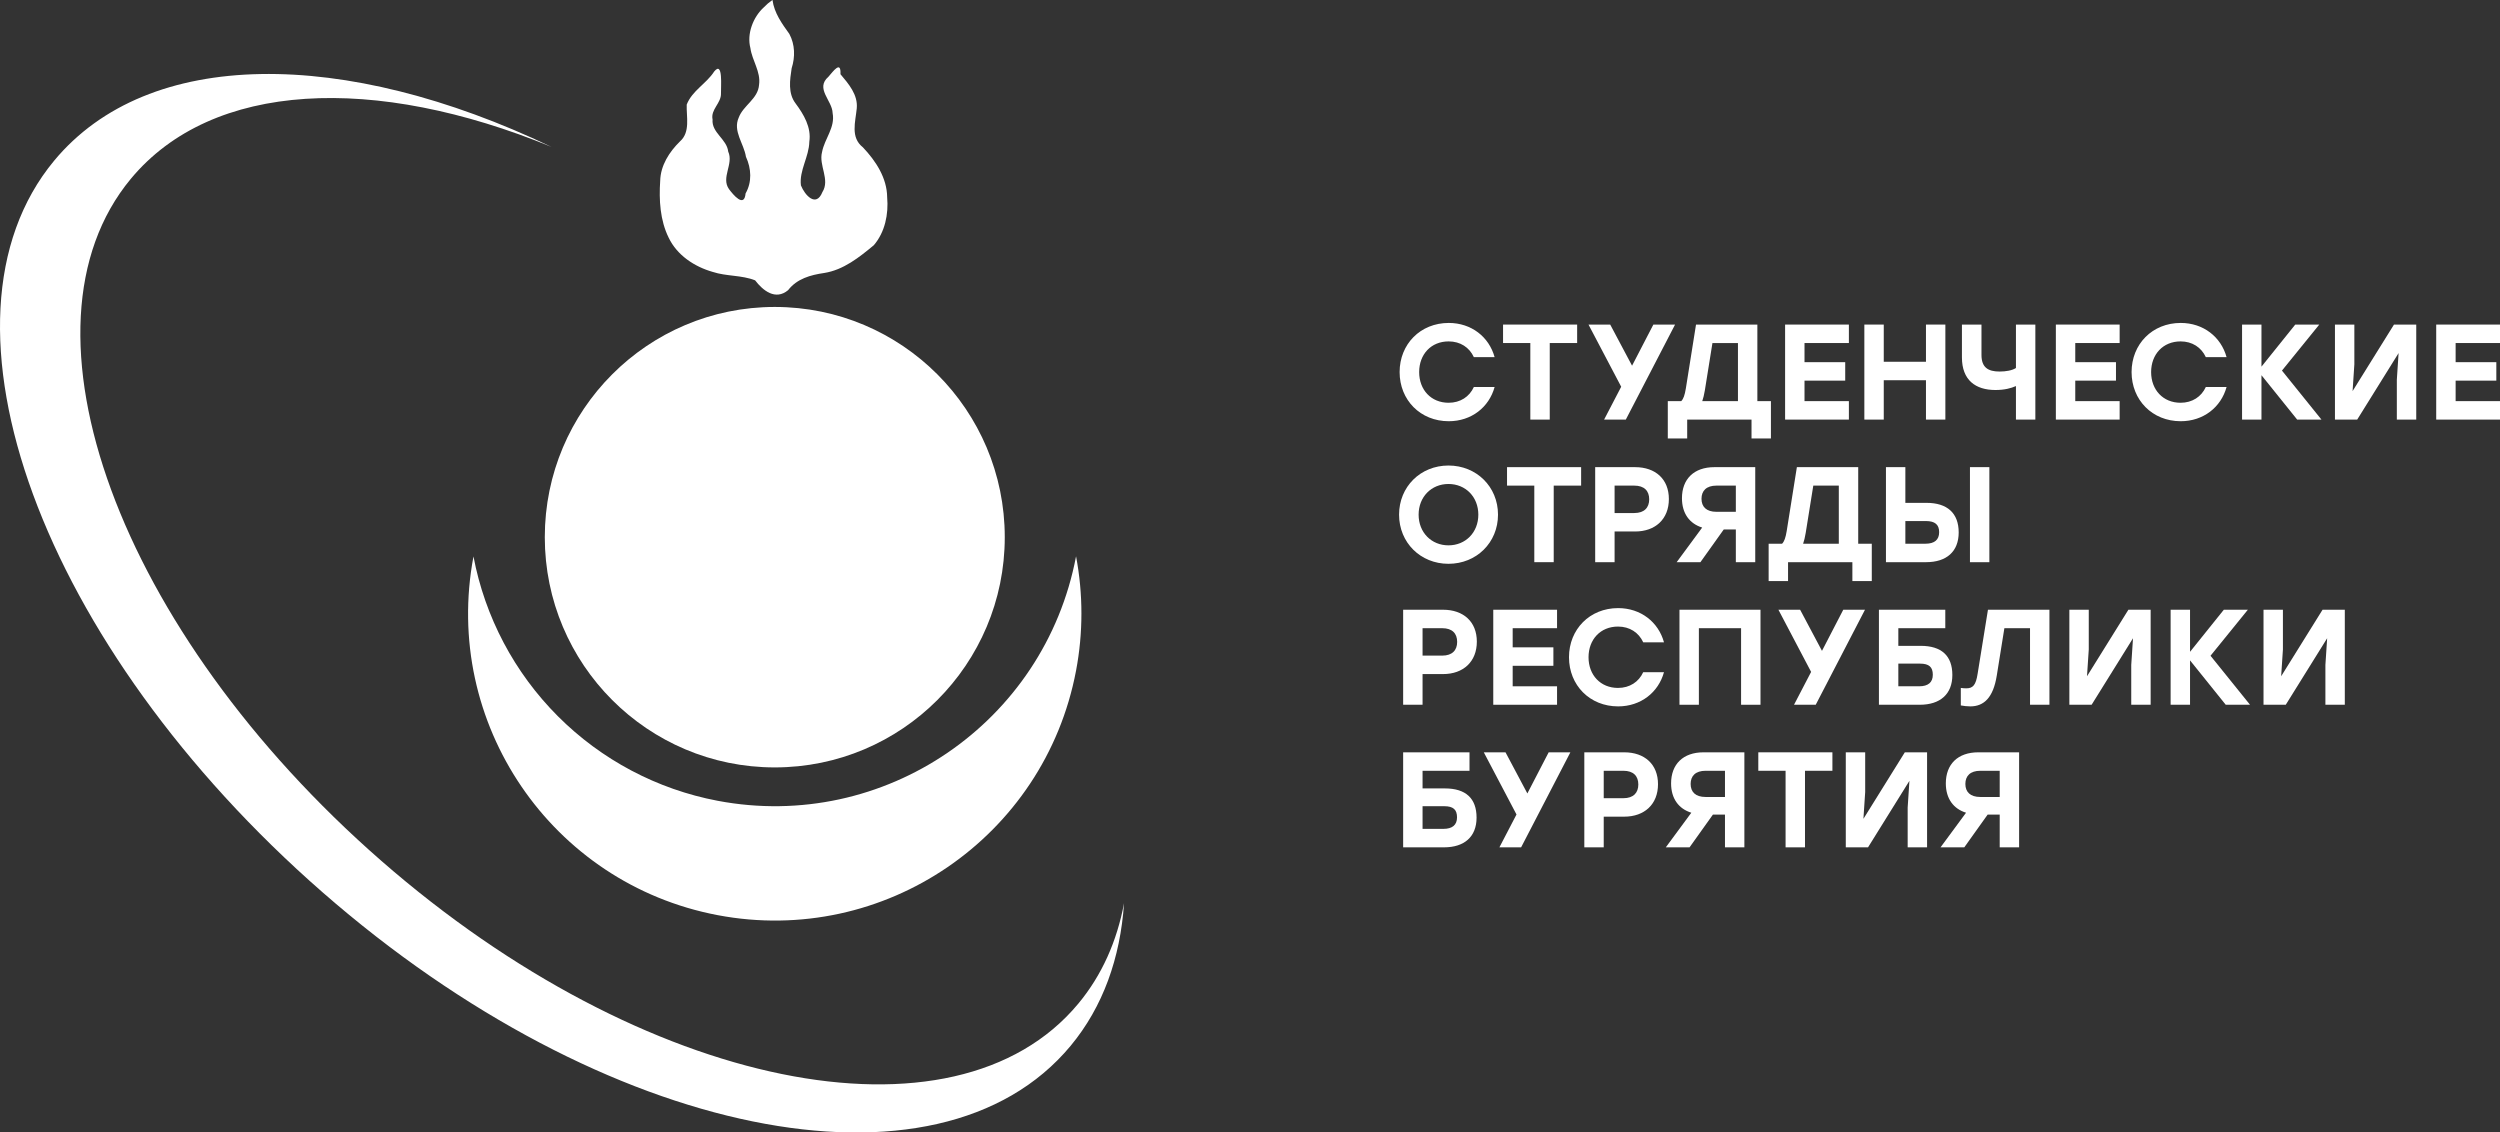 <?xml version="1.0" encoding="UTF-8"?> <svg xmlns="http://www.w3.org/2000/svg" width="3000" height="1359" viewBox="0 0 3000 1359" fill="none"><rect x="0" y="0" width="3000" height="1359" fill="#333333" stroke="none"/><path d="M1738.5 505.469C1704.46 505.469 1679.54 480.057 1679.54 446.5C1679.54 412.943 1704.46 387.531 1738.5 387.531C1765.69 387.531 1786.86 404.31 1793.54 428.582H1768.62C1763.25 416.853 1752.34 409.685 1738.33 409.685C1717.32 409.685 1702.99 425.161 1702.99 446.5C1702.99 467.84 1717.32 483.315 1738.33 483.315C1752.34 483.315 1763.25 476.148 1768.62 464.419H1793.54C1786.86 488.691 1765.69 505.469 1738.5 505.469Z" fill="white"></path><path d="M1892.58 389.486V411.64H1859.69V503.514H1836.4V411.64H1803.67V389.486H1892.58Z" fill="white"></path><path d="M2010.09 389.486L1950.98 503.514H1924.92L1945.44 464.093L1906.19 389.486H1932.25L1958.47 438.844L1984.04 389.486H2010.09Z" fill="white"></path><path d="M2108.83 481.36H2125.11V526.157H2101.83V503.514H2024.63V526.157H2001.35V481.36H2017.47C2020.08 478.754 2021.7 474.193 2023.01 466.211L2035.22 389.486H2108.83V481.36ZM2045.81 468.491C2044.99 473.704 2043.85 477.939 2042.71 481.36H2085.54V411.64H2054.93L2045.81 468.491Z" fill="white"></path><path d="M2218.66 411.64H2165.41V434.609H2214.26V456.763H2165.41V481.36H2218.66V503.514H2142.12V389.486H2218.66V411.64Z" fill="white"></path><path d="M2311.16 389.486H2334.44V503.514H2311.16V456.274H2260.51V503.514H2237.22V389.486H2260.51V434.12H2311.16V389.486Z" fill="white"></path><path d="M2419.13 389.486H2442.42V503.514H2419.13V463.279C2413.27 465.885 2405.45 468.003 2394.54 468.003C2370.6 468.003 2354.32 456.111 2354.32 428.907V389.486H2377.77V425.975C2377.77 440.962 2385.75 445.849 2399.43 445.849C2407.24 445.849 2414.57 444.546 2419.13 441.613V389.486Z" fill="white"></path><path d="M2543.57 411.64H2490.32V434.609H2539.17V456.763H2490.32V481.36H2543.57V503.514H2467.03V389.486H2543.57V411.64Z" fill="white"></path><path d="M2616.85 505.469C2582.81 505.469 2557.9 480.057 2557.9 446.5C2557.9 412.943 2582.81 387.531 2616.85 387.531C2644.05 387.531 2665.22 404.31 2671.89 428.582H2646.98C2641.6 416.853 2630.69 409.685 2616.69 409.685C2595.68 409.685 2581.35 425.161 2581.35 446.5C2581.35 467.84 2595.68 483.315 2616.69 483.315C2630.69 483.315 2641.6 476.148 2646.98 464.419H2671.89C2665.22 488.691 2644.05 505.469 2616.85 505.469Z" fill="white"></path><path d="M2785.74 503.514H2756.59L2713.76 450.247V503.514H2690.47V389.486H2713.76V439.984L2754.31 389.486H2783.14L2738.35 444.708L2785.74 503.514Z" fill="white"></path><path d="M2872.78 389.486H2899.49V503.514H2876.2V455.785L2878.31 423.695L2828.64 503.514H2801.94V389.486H2825.22V437.215L2823.11 469.306L2872.78 389.486Z" fill="white"></path><path d="M3000 411.64H2946.75V434.609H2995.6V456.763H2946.75V481.36H3000V503.514H2923.46V389.486H3000V411.64Z" fill="white"></path><path d="M1738.17 558.628C1771.72 558.628 1797.61 584.041 1797.61 617.597C1797.61 651.154 1771.72 676.566 1738.17 676.566C1704.62 676.566 1678.89 651.154 1678.89 617.597C1678.89 584.041 1704.62 558.628 1738.17 558.628ZM1738.17 580.783C1717.65 580.783 1702.34 596.258 1702.34 617.597C1702.34 638.937 1717.65 654.412 1738.17 654.412C1758.69 654.412 1774 638.937 1774 617.597C1774 596.258 1758.69 580.783 1738.17 580.783Z" fill="white"></path><path d="M1897.35 560.583V582.737H1864.46V674.612H1841.17V582.737H1808.44V560.583H1897.35Z" fill="white"></path><path d="M1962.1 560.583C1986.53 560.583 2002.65 574.918 2002.65 598.864C2002.65 622.81 1986.53 637.797 1962.1 637.797H1937.51V674.612H1914.22V560.583H1962.1ZM1961.12 615.643C1973.17 615.643 1979.04 609.127 1979.04 599.19C1979.04 589.09 1973.17 582.737 1961.12 582.737H1937.51V615.643H1961.12Z" fill="white"></path><path d="M2057.28 560.583H2106.29V674.612H2083.01V635.353H2068.51L2040.5 674.612H2012L2042.62 633.073C2027.47 628.349 2018.35 616.131 2018.35 597.887C2018.35 574.918 2032.68 560.583 2057.28 560.583ZM2059.72 614.177H2083.01V582.737H2059.72C2047.67 582.737 2041.8 588.927 2041.8 598.538C2041.8 608.149 2047.67 614.177 2059.72 614.177Z" fill="white"></path><path d="M2229.86 652.458H2246.14V697.254H2222.85V674.612H2145.66V697.254H2122.37V652.458H2138.5C2141.1 649.851 2142.73 645.29 2144.03 637.308L2156.25 560.583H2229.86V652.458ZM2166.83 639.589C2166.02 644.801 2164.88 649.037 2163.74 652.458H2206.57V582.737H2175.95L2166.83 639.589Z" fill="white"></path><path d="M2311.84 603.425C2336.75 603.425 2350.43 615.805 2350.43 638.937C2350.43 661.906 2335.78 674.612 2311.35 674.612H2263.14V560.583H2286.43V603.425H2311.84ZM2363.95 560.583H2387.24V674.612H2363.95V560.583ZM2310.53 652.458C2321.44 652.458 2326.98 647.733 2326.98 638.611C2326.98 629.489 2321.93 625.254 2311.02 625.254H2286.43V652.458H2310.53Z" fill="white"></path><path d="M1731.66 731.68C1756.08 731.68 1772.21 746.015 1772.21 769.961C1772.21 793.907 1756.08 808.894 1731.66 808.894H1707.07V845.709H1683.78V731.68H1731.66ZM1730.68 786.74C1742.73 786.74 1748.59 780.224 1748.59 770.287C1748.59 760.188 1742.73 753.834 1730.68 753.834H1707.07V786.74H1730.68Z" fill="white"></path><path d="M1868.46 753.834H1815.21V776.803H1864.07V798.957H1815.21V823.555H1868.46V845.709H1791.92V731.68H1868.46V753.834Z" fill="white"></path><path d="M1941.74 847.663C1907.71 847.663 1882.79 822.251 1882.79 788.695C1882.79 755.138 1907.71 729.726 1941.74 729.726C1968.94 729.726 1990.11 746.504 1996.79 770.776H1971.87C1966.5 759.047 1955.59 751.88 1941.58 751.88C1920.57 751.88 1906.24 767.355 1906.24 788.695C1906.24 810.034 1920.57 825.509 1941.58 825.509C1955.59 825.509 1966.5 818.342 1971.87 806.613H1996.79C1990.11 830.885 1968.94 847.663 1941.74 847.663Z" fill="white"></path><path d="M2112.59 731.68V845.709H2089.3V753.834H2038.65V845.709H2015.37V731.68H2112.59Z" fill="white"></path><path d="M2237.99 731.68L2178.87 845.709H2152.82L2173.34 806.287L2134.09 731.68H2160.15L2186.37 781.038L2211.93 731.68H2237.99Z" fill="white"></path><path d="M2304.87 775.011C2329.79 775.011 2342.82 786.903 2342.82 810.034C2342.82 833.003 2328.16 845.709 2303.73 845.709H2254.71V731.68H2334.35V753.834H2278V775.011H2304.87ZM2302.92 823.555C2313.83 823.555 2319.37 818.831 2319.37 809.708C2319.37 800.586 2314.97 796.351 2304.06 796.351H2278V823.555H2302.92Z" fill="white"></path><path d="M2385.55 731.68H2459.32V845.709H2436.03V753.834H2405.25L2396.13 810.686C2391.9 837.238 2380.66 847.663 2364.37 847.663C2360.79 847.663 2356.39 847.175 2352.97 846.523V825.509C2355.09 825.835 2357.53 825.998 2359.49 825.998C2367.47 825.998 2371.05 822.251 2373.17 808.405L2385.55 731.68Z" fill="white"></path><path d="M2554.07 731.68H2580.78V845.709H2557.49V797.98L2559.61 765.889L2509.94 845.709H2483.23V731.68H2506.52V779.409L2504.4 811.5L2554.07 731.68Z" fill="white"></path><path d="M2700.02 845.709H2670.87L2628.04 792.441V845.709H2604.75V731.68H2628.04V782.179L2668.59 731.68H2697.42L2652.63 786.903L2700.02 845.709Z" fill="white"></path><path d="M2787.06 731.68H2813.77V845.709H2790.48V797.98L2792.59 765.889L2742.92 845.709H2716.22V731.68H2739.5V779.409L2737.39 811.5L2787.06 731.68Z" fill="white"></path><path d="M1733.94 946.108C1758.85 946.108 1771.88 958 1771.88 981.131C1771.88 1004.1 1757.22 1016.81 1732.8 1016.81H1683.78V902.778H1763.41V924.932H1707.07V946.108H1733.94ZM1731.98 994.652C1742.89 994.652 1748.43 989.928 1748.43 980.805C1748.43 971.683 1744.03 967.448 1733.12 967.448H1707.07V994.652H1731.98Z" fill="white"></path><path d="M1884.45 902.778L1825.34 1016.81H1799.28L1819.8 977.385L1780.55 902.778H1806.61L1832.83 952.135L1858.4 902.778H1884.45Z" fill="white"></path><path d="M1949.06 902.778C1973.49 902.778 1989.61 917.112 1989.61 941.058C1989.61 965.004 1973.49 979.991 1949.06 979.991H1924.47V1016.81H1901.18V902.778H1949.06ZM1948.08 957.837C1960.13 957.837 1965.99 951.321 1965.99 941.384C1965.99 931.285 1960.13 924.932 1948.08 924.932H1924.47V957.837H1948.08Z" fill="white"></path><path d="M2044.23 902.778H2093.25V1016.81H2069.97V977.547H2055.47L2027.46 1016.81H1998.96L2029.58 975.267C2014.43 970.543 2005.31 958.326 2005.31 940.081C2005.31 917.112 2019.64 902.778 2044.23 902.778ZM2046.68 956.371H2069.97V924.932H2046.68C2034.63 924.932 2028.76 931.122 2028.76 940.733C2028.76 950.344 2034.63 956.371 2046.68 956.371Z" fill="white"></path><path d="M2198.89 902.778V924.932H2165.99V1016.81H2142.7V924.932H2109.97V902.778H2198.89Z" fill="white"></path><path d="M2285.78 902.778H2312.49V1016.81H2289.2V969.077L2291.31 936.986L2241.64 1016.81H2214.94V902.778H2238.22V950.507L2236.11 982.597L2285.78 902.778Z" fill="white"></path><path d="M2373.92 902.778H2422.93V1016.81H2399.65V977.547H2385.15L2357.14 1016.81H2328.64L2359.26 975.267C2344.11 970.543 2334.99 958.326 2334.99 940.081C2334.99 917.112 2349.32 902.778 2373.92 902.778ZM2376.36 956.371H2399.65V924.932H2376.36C2364.31 924.932 2358.44 931.122 2358.44 940.733C2358.44 950.344 2364.31 956.371 2376.36 956.371Z" fill="white"></path><path d="M387.256 1070.92C725.285 1366.23 1125.57 1446.94 1284.83 1254.9C1323.55 1208.2 1344.37 1149.76 1348.85 1083.81C1340.35 1129.41 1322.32 1170.19 1294.06 1204.26C1145.6 1383.2 772.482 1308 457.39 1032.83C142.298 757.654 8.499 393.59 156.951 214.642C254.722 96.787 449.947 89.172 661.863 176.319C413.694 57.671 178.284 56.203 64.946 192.872C-94.313 384.912 49.226 775.615 387.256 1070.92Z" fill="white"></path><path d="M568.198 667.642C530.35 867.52 661.513 1060.29 861.198 1098.18C1060.88 1136.06 1253.41 1004.74 1291.26 804.811C1299.85 759.475 1299.85 712.925 1291.26 667.588C1253.41 867.467 1060.86 998.787 861.198 960.952C788.566 947.179 721.762 911.826 669.491 859.499C617.219 807.172 581.903 740.297 568.145 667.588" fill="white"></path><path d="M929.735 920.896C1082.16 920.896 1205.72 797.202 1205.72 644.618C1205.72 492.034 1082.16 368.341 929.735 368.341C777.313 368.341 653.75 492.034 653.75 644.618C653.75 797.202 777.313 920.896 929.735 920.896Z" fill="white"></path><path d="M926.985 0C929.081 15.628 938.352 28.358 947.232 40.751C954.052 53.446 954.336 68.416 949.967 81.946C947.854 95.974 945.403 111.923 954.674 124.084C964.531 137.33 973.784 152.923 971.174 170.169C970.836 188.091 958.901 204.715 961.103 222.459C965.756 234.229 979.273 249.288 986.839 230.602C996.412 215.418 982.185 198.598 986.466 182.437C989.449 166.435 1002.45 152.976 999.147 135.747C998.827 120.581 977.834 106.269 994.138 92.081C999.875 85.467 1009.39 72.15 1008.56 89.04C1018.33 100.633 1029.7 113.718 1028.1 130.094C1026.5 146.469 1020.34 164.888 1035.49 176.801C1050.92 193.087 1064.4 213.498 1064.6 236.753C1066.37 256.951 1062.04 278.518 1048.61 294.235C1031.1 308.779 1012.17 323.909 989.076 327.572C972.577 329.972 956.414 334.417 945.687 348.232C930.501 360.837 915.494 348.641 906.134 336.408C889.936 329.99 871.784 331.732 855.249 326.292C833.332 320.033 812.517 306.343 802.446 285.31C792.038 264.33 790.706 240.007 792.234 217.018C792.678 198.527 803.157 182.241 815.998 169.671C828.679 158.452 823.51 140.21 824.061 125.506C830.455 108.9 847.665 100.402 857.025 85.822C868.001 72.256 864.893 105.095 865.177 111.905C865.674 123.871 852.496 131.267 855.089 143.446C853.668 159.217 872.228 166.88 873.845 181.868C880.629 196.892 864.964 213 874.768 226.904C879.83 233.731 893.133 249.875 894.696 232.131C902.599 218.316 901.587 202.261 895.122 188.091C892.689 172.213 879.137 157.385 886.49 141.064C892.014 126.271 909.739 118.661 910.876 101.646C913.114 86.071 902.528 72.683 900.468 57.642C896.01 40.68 903.7 20.589 916.453 8.925C919.597 5.621 923.066 2.643 926.807 0.036L926.985 0Z" fill="white"></path></svg> 